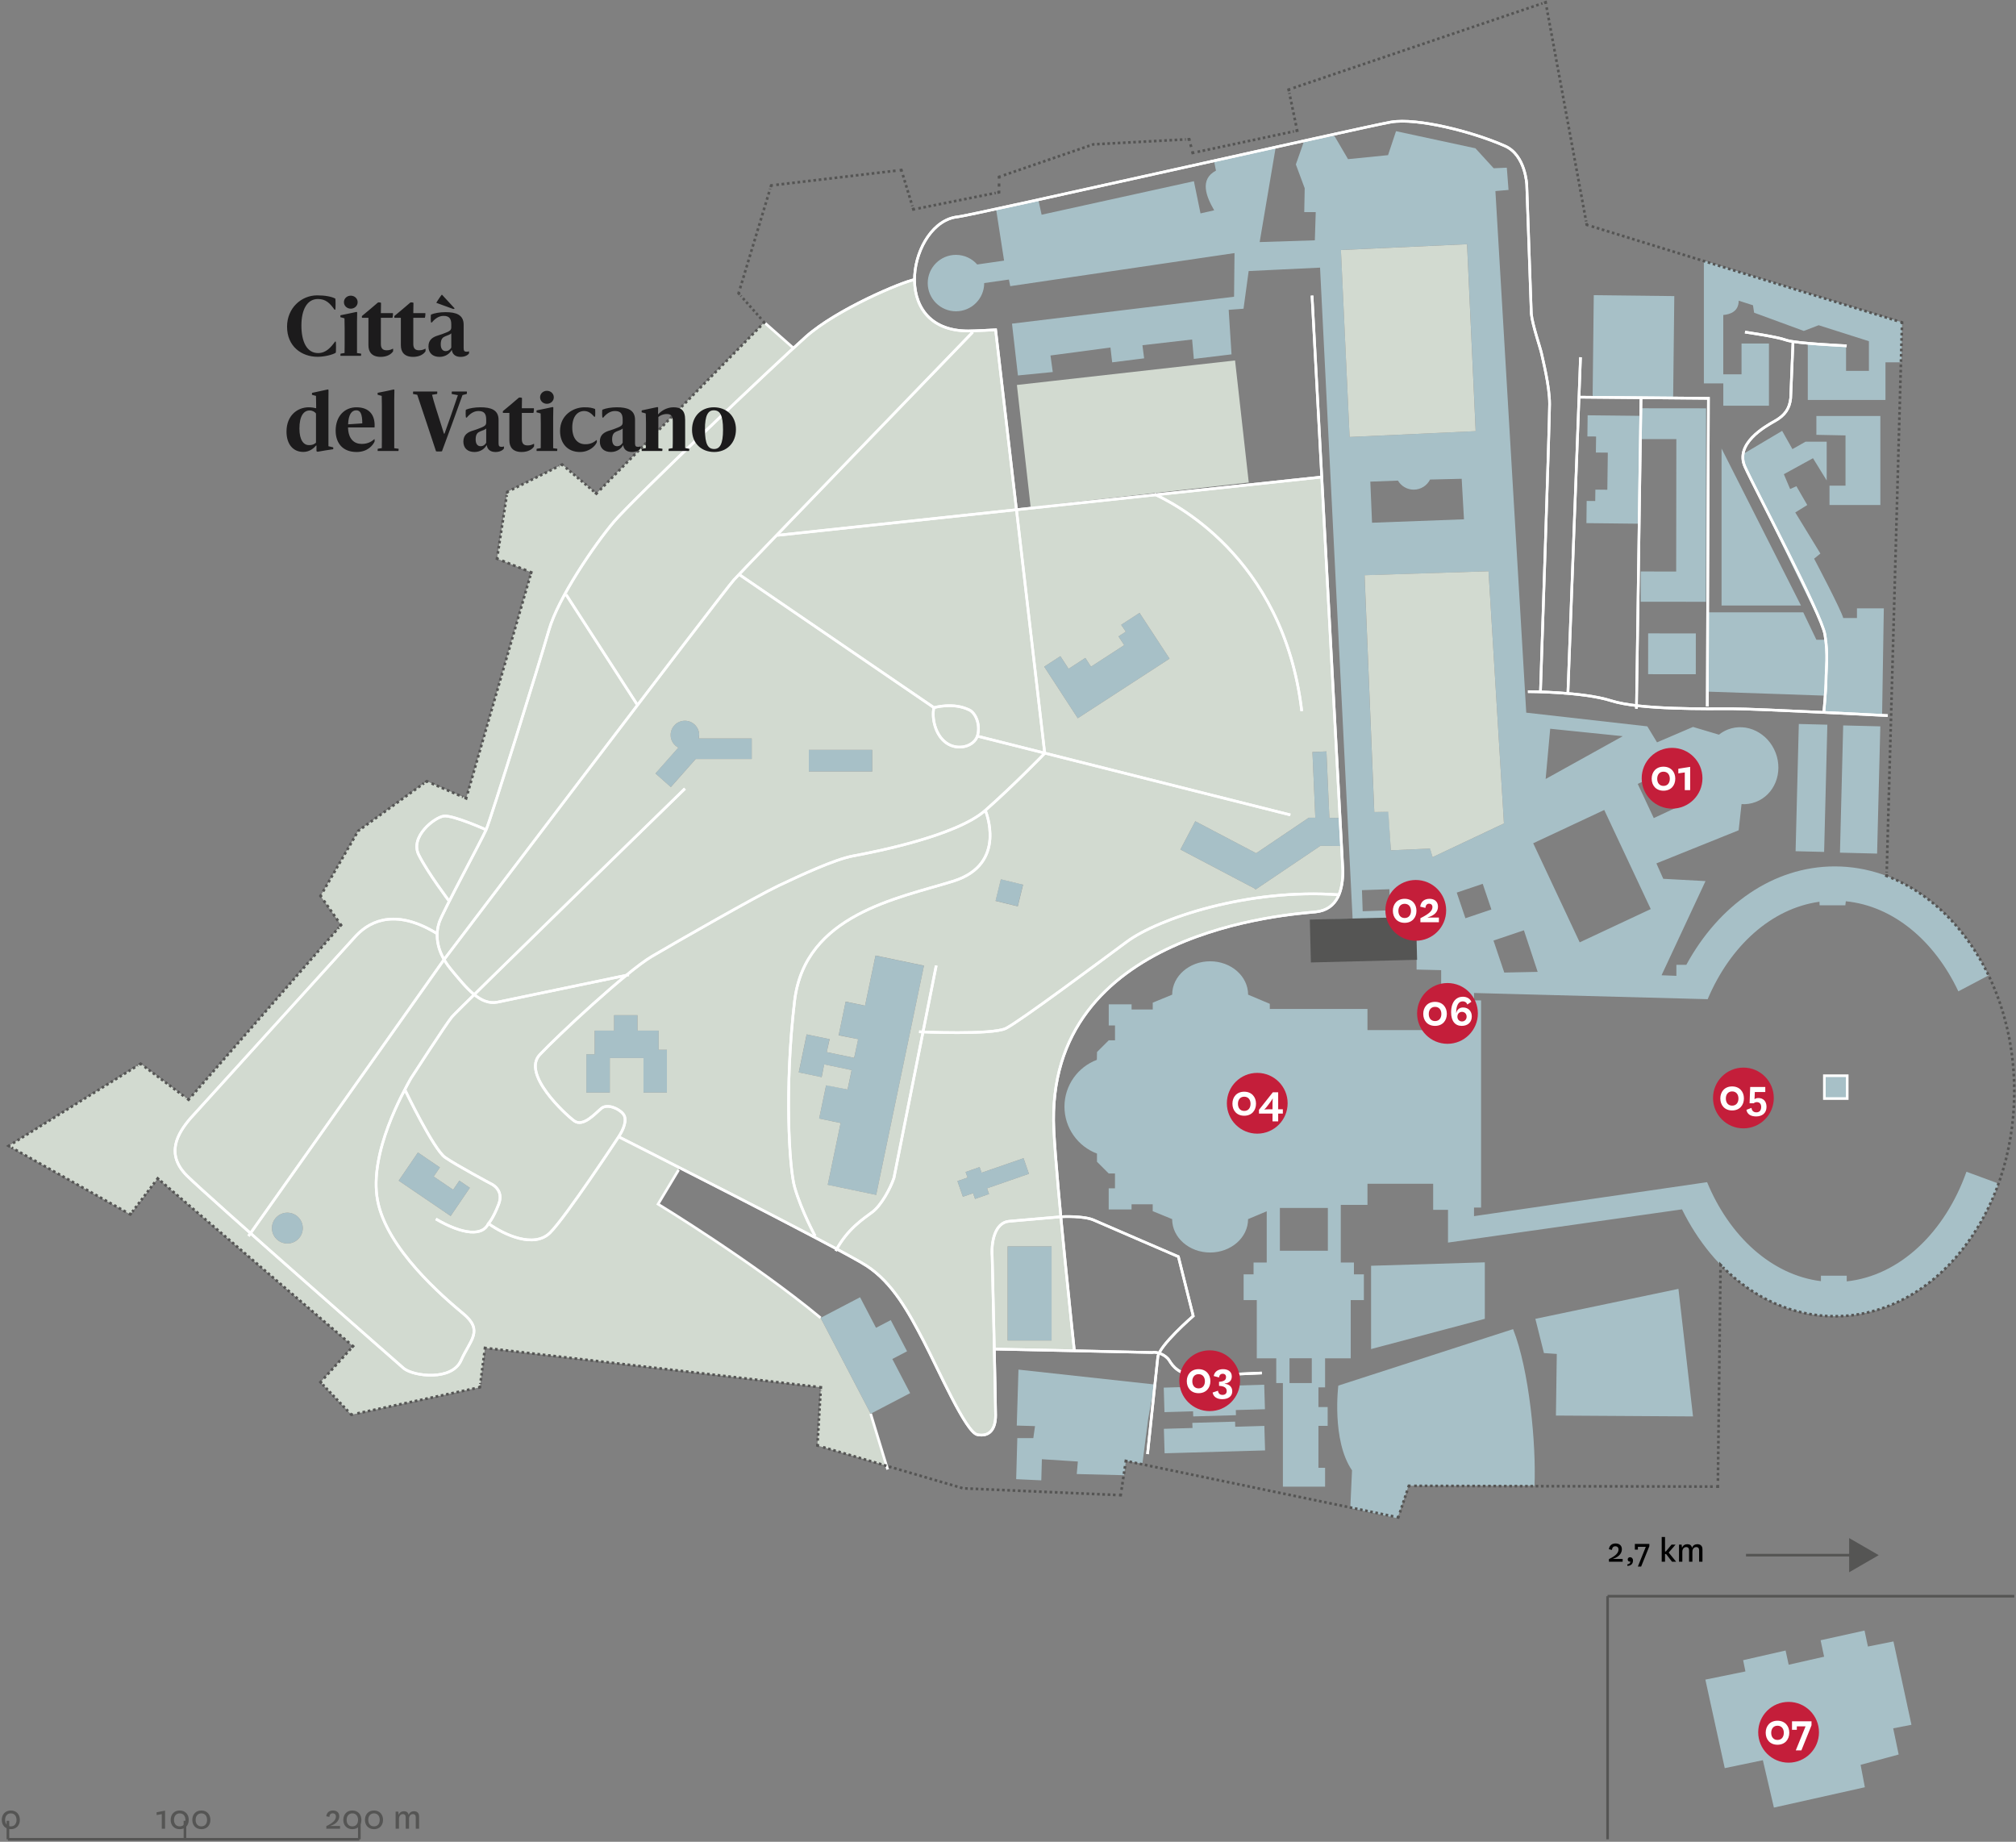 <?xml version="1.0" encoding="UTF-8"?> <svg xmlns="http://www.w3.org/2000/svg" width="763" height="697" viewBox="0 0 763 697" fill="none"><rect x="0" y="0" width="763" height="697" fill="#808080" stroke="none"/><g clip-path="url(#clip0_2_456)"><path d="M697.596 274.525L696.376 322.674L710.431 323.03L711.651 274.88L697.596 274.525Z" fill="#A7C0C7"></path><path d="M680.802 273.975L679.582 322.125L690.382 322.398L691.602 274.248L680.802 273.975Z" fill="#A7C0C7"></path><path d="M389.433 444.215L387.383 438.306L371.508 443.8L370.755 441.662L365.451 443.528L366.203 445.64L362.364 446.975L364.426 452.896L368.278 451.549L369.03 453.713L374.335 451.86L373.583 449.709L389.433 444.215Z" fill="#A7C0C7"></path><path d="M397.993 471.66H381.352V507.294H397.993V471.66Z" fill="#A7C0C7"></path><path d="M384.815 539.482L391.728 539.689L391.08 544.225H385.023L384.595 559.774L394.102 560.215L394.322 552.22L407.941 553.088L407.513 557.831L425.451 558.271L426.099 552.868L432.364 553.943L434.53 537.098L436.903 523.932L385.464 518.309L384.815 539.482Z" fill="#A7C0C7"></path><path d="M478.473 524.023L464.893 524.425L451.274 524.814L440.444 525.125L440.717 534.402L451.547 534.091L451.599 536.022L467.772 535.556L467.721 533.612L478.745 533.301L478.473 524.023Z" fill="#A7C0C7"></path><path d="M467.5 539.936L467.448 537.992L451.262 538.459L451.326 540.402L440.496 540.713L440.769 549.978L451.586 549.667L465.204 549.279L478.797 548.89L478.525 539.612L467.5 539.936Z" fill="#A7C0C7"></path><path d="M343.298 511.376L337.124 499.571L331.547 502.487L325.515 490.928L310.574 498.729L320.704 518.127L322.766 522.079L329.523 535.011L344.465 527.211L337.72 514.292L343.298 511.376Z" fill="#A7C0C7"></path><path d="M249.277 390.024H241.274V384.193H232.415V390.024H225.061V398.991H221.923V413.465H230.794V400.39H232.415H241.274H243.544V413.465H252.402V397.268H249.277V390.024Z" fill="#A7C0C7"></path><path d="M171.507 450.24L164.14 445.238L166.488 441.791L158.174 436.142L150.898 446.806L170.561 460.179L177.824 449.501L173.855 446.793L171.507 450.24Z" fill="#A7C0C7"></path><path d="M108.758 470.584C111.981 470.584 114.594 467.973 114.594 464.753C114.594 461.533 111.981 458.922 108.758 458.922C105.534 458.922 102.921 461.533 102.921 464.753C102.921 467.973 105.534 470.584 108.758 470.584Z" fill="#A7C0C7"></path><path d="M264.62 278.157C264.62 275.177 262.195 272.754 259.212 272.754C256.229 272.754 253.803 275.177 253.803 278.157C253.803 280.244 254.997 282.019 256.722 282.926L248.057 292.709L253.881 297.866L263.297 287.228H284.491V279.453H264.426C264.53 279.038 264.594 278.611 264.594 278.157H264.62Z" fill="#A7C0C7"></path><path d="M330.12 283.768H306.125V291.971H330.12V283.768Z" fill="#A7C0C7"></path><path d="M410.769 248.976L404.439 253.096L401.326 248.315L395.204 252.293L407.902 271.808L442.636 249.261L431.287 231.936L424.335 236.458L426.086 239.037L423.324 240.825L425.477 244.142L412.922 252.293L410.769 248.976Z" fill="#A7C0C7"></path><path d="M495.568 309.451H495.334L475.438 322.888L452.377 310.786L446.748 321.489L474.945 336.3L475.179 336.637L499.731 320.089L507.409 320.154L507.513 309.555L503.129 309.503L502.027 284.377L496.722 284.61L497.811 309.464L495.71 309.438L495.568 309.451Z" fill="#A7C0C7"></path><path d="M327.396 380.604L320.055 379.074L317.422 391.734L324.763 393.264L323.285 400.339L312.908 398.175L313.933 393.251L305.308 391.462L302.312 405.833L310.937 407.634L311.949 402.801L322.325 404.952L320.794 412.312L312.675 410.627L310.029 423.287L318.148 424.985L313.272 448.387L331.611 452.197L349.692 365.456L331.352 361.633L327.396 380.604Z" fill="#A7C0C7"></path><path d="M378.778 332.727L376.781 340.91L385.186 342.957L387.183 334.774L378.778 332.727Z" fill="#A7C0C7"></path><path d="M699.122 407.09H690.471V415.733H699.122V407.09Z" fill="#A7C0C7"></path><path d="M744.245 443.437C736.087 466.36 719.031 482.752 698.94 484.916V482.765H689.174V484.838C670.561 482.519 654.621 467.967 646.087 447.376L557.876 460.231V456.991H560.548V378.595H557.876V375.783L646.307 378.129C654.803 358.018 670.393 343.764 688.616 341.25L688.668 342.598H698.408L698.59 341.069C716.58 342.857 732.183 356.061 741.184 375.161L752.624 369.123C740.73 344.412 719.109 327.877 694.401 327.877C671.054 327.877 650.458 342.636 638.227 365.119H634.465V369.291L628.849 369.071L645.49 333.436L629.498 332.568L626.904 326.737L658.032 314.207L659.122 304.307C660.912 304.423 662.74 304.164 664.504 303.49C671.56 300.808 674.932 292.489 672.04 284.908C669.148 277.328 661.093 273.363 654.05 276.032C652.766 276.525 651.599 277.198 650.574 278.028L640.756 275.099L627.137 280.93L623.467 274.879L577.643 269.696L565.97 72.306L570.937 71.878L570.289 63.456L565.321 63.676L558.408 56.121L528.356 49.642L525.334 58.713L510.198 60.229L505.01 51.379L493.622 53.206L490.444 62.224L493.791 71.243L493.622 80.262H497.967L497.63 90.939L476.748 91.613L482.766 56.056L459.536 61.227L460.211 64.57C453.868 67.913 456.54 74.418 459.536 79.588L454.361 80.754L451.858 68.574L394.219 81.26L393.051 75.921L377.007 79.264L380.016 98.624L369.848 100.088C367.889 97.859 365.01 96.447 361.806 96.447C355.905 96.447 351.119 101.228 351.119 107.124C351.119 113.02 355.905 117.802 361.806 117.802C367.708 117.802 372.494 113.02 372.494 107.124L381.845 105.789L382.351 108.29L467.228 95.773L467.059 112.294L383.012 122.479L385.256 142.085L398.447 140.789L397.578 134.53L420.276 131.511L420.924 137.122L433.025 135.606L432.377 130.643L451.184 128.479L451.832 135.826L466.099 134.103L465.023 117.257L470.639 116.83L472.584 102.576L499.601 101.28L511.923 347.703L495.931 348.131L496.359 363.253L536.138 362.385V366.92L545.438 367.14V378.802H543.272V389.817H517.552V381.822H480.587V379.878L472.377 376.418C472.377 369.447 465.944 363.784 458.006 363.784C450.068 363.784 443.635 369.447 443.635 376.418L436.281 379.437V382.029H428.278V380.085H419.627V388.08H422.001V393.691H419.627L415.191 398.123L415.127 401.077C407.967 403.785 402.87 410.705 402.87 418.804C402.87 426.903 407.993 433.861 415.178 436.556V439.653L419.614 444.085H421.988V449.696H419.614V457.691H428.265V455.747H436.268V458.339L443.622 461.358C443.622 468.329 450.055 473.992 457.993 473.992C465.931 473.992 472.364 468.329 472.364 461.358L479.42 458.391V477.789H474.439V482.259H470.678V492.004H475.658V514.032H483.025V523.401H485.542V562.599H501.508V555.472H498.992V539.599H502.481V532.472H498.992V525.021H501.508V514.032H511.21V492.004H516.19V482.259H512.429V477.789H507.448V455.967H517.552V447.972H542.416V457.846H548.032V470.234L636.593 457.665C648.564 481.948 669.991 498.12 694.44 498.12C722.027 498.12 745.776 477.504 756.411 447.908L744.271 443.437H744.245ZM496.476 523.388H488.045V514.019H496.476V523.388ZM502.559 473.331H484.4V457.134H502.559V473.331ZM628.421 292.644L634.491 305.576L625.905 309.593L619.835 296.661L628.421 292.644ZM586.709 275.786L614.167 278.598L584.984 294.795L586.709 275.786ZM607.163 306.535L624.764 344.023L597.877 356.618L580.276 319.118L607.163 306.522V306.535ZM581.962 367.788L569.329 368.047L565.244 355.944L576.761 352.057L581.962 367.775V367.788ZM510.782 165.37L507.513 94.607L555.243 92.404L558.512 163.168L510.782 165.37ZM554.076 196.522L519.277 197.817L518.629 182.268L529.083 181.879C530.289 183.926 532.507 185.3 535.049 185.3C537.76 185.3 540.107 183.745 541.236 181.477L553.207 181.192L554.076 196.522ZM515.736 344.852L515.464 336.87L525.84 336.507L526.112 344.489L515.736 344.852ZM530.873 343.453L530.6 335.471L540.976 335.108L541.249 343.09L530.873 343.453ZM542.183 324.379L541.314 321.139L526.398 321.787L525.529 307.106L520.12 307.326L516.45 217.695L563.363 216.179L569.199 311.641L542.183 324.379ZM551.339 337.79L561.171 334.473L564.452 344.178L554.621 347.496L551.339 337.79Z" fill="#A7C0C7"></path><path d="M518.914 479.007V510.534L561.962 499.092V477.711L518.914 479.007Z" fill="#A7C0C7"></path><path d="M506.515 524.36C506.515 524.36 503.92 545.093 511.703 556.431L511.054 570.685L528.888 574.572L533.103 562.262H580.769C581.417 546.713 578.823 518.529 572.662 502.979L506.515 524.36Z" fill="#A7C0C7"></path><path d="M581.093 499.092L584.336 512.05L589.2 512.374L588.875 535.698L640.756 536.022L635.244 487.754L581.093 499.092Z" fill="#A7C0C7"></path><path d="M603.198 111.707L602.759 150.358L633.237 150.704L633.676 112.052L603.198 111.707Z" fill="#A7C0C7"></path><path d="M623.785 239.689L623.769 255.135L641.81 255.153L641.827 239.708L623.785 239.689Z" fill="#A7C0C7"></path><path d="M645.698 154.525L621.041 154.499L621.028 166.161L634.452 166.174L634.388 216.283L620.976 216.27L620.964 227.712L645.62 227.738L645.698 154.525Z" fill="#A7C0C7"></path><path d="M620.989 157.375L600.873 157.155L600.782 165.163L604.076 165.189L603.998 171.253L608.512 171.292L608.331 185.339L603.804 185.287L603.752 189.602L600.51 189.576L600.419 197.973L620.535 198.193L620.989 157.375Z" fill="#A7C0C7"></path><path d="M651.56 229.137H681.612L651.56 169.737V229.137Z" fill="#A7C0C7"></path><path d="M690.73 242.095H687.449L682.481 231.729H646.372V261.739L690.691 263.256L690.873 258.72L691.34 245.762L690.73 242.095Z" fill="#A7C0C7"></path><path d="M652.209 153.54H669.498V129.995H659.122V141.657H652.209V119.201C654.803 118.981 658.045 117.905 658.045 113.797L663.454 115.521L663.882 118.333L682.689 125.239L688.305 123.075L707.332 129.127V140.361H698.681V131.071L684.193 130.202V151.363H713.597V137.109H719.654L719.874 121.987L644.868 98.662V145.091H652.222V153.514L652.209 153.54Z" fill="#A7C0C7"></path><path d="M692.416 183.784V191.118H711.664V157.427H687.448V164.554L698.473 164.774V183.784H692.416Z" fill="#A7C0C7"></path><path d="M712.961 230.213H702.805V233.88H697.617C696.748 230.64 686.593 211.423 686.593 211.423L688.966 209.48L679.459 193.93L683.999 191.118L679.887 183.991L677.513 185.067L675.14 179.456L686.165 173.404L691.353 181.827V167.146H683.35L678.382 169.958L674.491 163.051L659.576 171.901L660.873 178.16L690.056 237.987L690.743 242.095H691.573L690.899 258.733L690.497 269.955L712.325 270.382L712.974 230.213H712.961Z" fill="#A7C0C7"></path><path d="M555.231 92.417L507.5 94.62L510.782 165.37L558.499 163.168L555.231 92.417Z" fill="#D2DAD0"></path><path d="M507.409 320.154L499.731 320.089L475.179 336.637L474.945 336.3L446.748 321.489L452.377 310.786L475.425 322.888L495.334 309.451H495.71H497.811L496.722 284.597L502.027 284.364L503.129 309.503L507.163 309.542L500.25 180.518H500.029L437.383 187.231L384.711 192.88L376.813 124.812C376.813 124.812 371.456 125.11 368.148 125.214C367.474 125.226 366.877 125.239 366.436 125.239C351.819 125.239 346.125 115.832 346.125 105.802C341.378 106.671 316.735 117.037 305.061 127.403C303.881 128.453 302.26 129.93 300.301 131.718L289.277 122L225.723 186.79L212.753 175.776L192 186.142L188.109 211.41L201.079 216.594L176.436 302.117L161.52 295.638L135.58 314.427L121.313 339.047L129.095 350.061L71.378 416.147L53.219 402.541L3.271 433.654L49.315 459.57L59.691 445.964L133.622 509.458L121.3 523.064L132.973 535.374L181.611 525.008L183.557 510.106L310.665 525.008L309.368 547.037L335.541 554.721L329.523 535.012L322.766 522.079L320.704 518.127L310.574 498.729C285.178 477.633 249.056 455.682 249.056 455.682L256.838 442.724L257.253 441.921C272.844 449.851 293.246 460.295 308.278 468.213C311.326 469.82 314.154 471.31 316.683 472.67C322.156 475.612 326.203 477.867 327.954 479.007C337.902 485.486 343.959 496.721 349.575 507.515C355.191 518.309 365.567 542.074 369.899 542.929C374.219 543.797 376.813 541.205 376.813 535.595C376.813 533.249 376.592 522.39 376.333 510.534H376.385L406.631 511.195C406.359 508.707 403.674 483.594 401.508 460.477C400.289 447.389 399.225 434.95 398.862 427.602C395.295 355.167 480.782 346.641 496.151 345.267C496.891 345.202 497.461 345.15 497.863 345.111C502.662 344.632 505.334 342.027 506.748 338.619C507.902 335.885 508.24 332.646 508.24 329.562L507.461 315.023L507.409 320.154ZM401.326 248.315L404.439 253.096L410.769 248.976L412.922 252.293L425.477 244.142L423.324 240.838L426.086 239.037L424.335 236.458L431.287 231.936L442.636 249.261L407.902 271.808L395.204 252.293L401.326 248.315ZM241.274 400.39H230.794V413.465H221.923V398.991H225.061V390.024H232.415V384.193H241.274V390.024H249.277V397.268H252.403V413.465H243.544V400.39H241.274ZM108.758 458.922C111.987 458.922 114.594 461.526 114.594 464.753C114.594 467.98 111.987 470.584 108.758 470.584C105.528 470.584 102.921 467.98 102.921 464.753C102.921 461.526 105.541 458.922 108.758 458.922ZM170.561 460.179L150.898 446.806L158.174 436.142L166.488 441.791L164.14 445.238L171.507 450.24L173.855 446.793L177.824 449.501L170.561 460.179ZM284.504 287.228H263.31L253.894 297.866L248.07 292.709L256.735 282.926C255.01 282.032 253.816 280.244 253.816 278.157C253.816 275.177 256.229 272.754 259.212 272.754C262.195 272.754 264.62 275.177 264.62 278.157C264.62 278.611 264.556 279.038 264.452 279.453H284.504V287.228ZM387.202 334.81L385.204 342.986L376.8 340.939L378.797 332.762L387.202 334.81ZM306.125 283.768H330.12V291.983H306.125V283.768ZM313.272 448.387L318.148 424.985L310.029 423.287L312.649 410.731L320.781 412.312L322.312 404.952L311.936 402.788L310.963 407.686L310.924 407.621L302.299 405.82L305.295 391.449L313.92 393.251L313.998 393.212L312.895 398.162L323.272 400.326L324.75 393.432V393.251L317.305 391.773L317.422 391.722L320.055 379.049L327.396 380.578L331.352 361.607L349.692 365.43L344.621 389.765L331.611 452.184L313.272 448.361V448.387ZM374.335 451.86L369.03 453.713L368.278 451.562L364.426 452.896L362.364 446.975L366.203 445.64L365.451 443.528L370.755 441.662L371.508 443.8L387.383 438.306L389.433 444.215L373.583 449.709L374.335 451.86ZM397.993 507.294H381.352V471.66H397.993V507.294Z" fill="#D2DAD0"></path><path d="M436.852 186.609L472.623 182.592L467.435 136.409L452.079 138.133L398.81 144.119L384.867 145.687L390.068 191.87L436.852 186.609Z" fill="#D2DAD0"></path><path d="M516.463 217.682L563.363 216.179L569.199 311.628L542.182 324.379L541.236 321.139L526.398 321.787L525.425 307.209L520.133 307.313L516.463 217.682Z" fill="#D2DAD0"></path><path d="M699.122 407.09H690.471V415.733H699.122V407.09Z" stroke="white" stroke-miterlimit="10"></path><path d="M256.838 442.724L249.056 455.682C249.056 455.682 285.178 477.633 310.574 498.729" stroke="white" stroke-miterlimit="10"></path><path d="M329.523 535.012L335.956 556.107" stroke="white" stroke-miterlimit="10"></path><path d="M289.264 122.013L300.288 131.731" stroke="white" stroke-miterlimit="10"></path><path d="M395.399 285.064L376.813 124.812C376.813 124.812 369.03 125.239 366.436 125.239C335.736 125.239 344.387 83.774 362.545 82.05C367.448 81.584 516.463 47.932 526.398 46.195C536.346 44.472 557.617 49.927 569.627 55.266C577.41 58.726 577.838 69.948 577.838 69.948L579.563 118.76C579.991 123.075 583.026 131.718 583.454 133.882C583.882 136.046 586.476 145.972 586.476 152.892C586.476 159.811 583.013 262.167 583.013 262.167" stroke="white" stroke-miterlimit="10"></path><path d="M368.161 125.68C368.161 125.68 282.13 214.663 277.798 219.406C273.479 224.161 167.98 363.24 167.98 363.24L94.049 467.772" stroke="white" stroke-miterlimit="10"></path><path d="M346.112 105.815C341.352 106.684 316.709 117.05 305.036 127.416C293.362 137.783 239.757 188.747 232.402 197.39C225.048 206.033 211.222 226.325 207.759 238.428C204.296 250.518 185.71 310.125 183.985 314.012C182.26 317.9 167.552 345.111 166.255 348.999C164.957 352.886 164.529 359.365 170.574 366.712C176.631 374.06 181.819 380.539 188.304 379.243L238.019 368.876" stroke="white" stroke-miterlimit="10"></path><path d="M183.985 314.012C183.985 314.012 171.443 308.401 167.993 308.829C164.529 309.257 155.022 316.604 158.485 323.51C161.948 330.417 170.159 341.224 170.159 341.224" stroke="white" stroke-miterlimit="10"></path><path d="M214.257 225.029L241.054 266.495" stroke="white" stroke-miterlimit="10"></path><path d="M366.864 268.659C369.458 269.955 371.184 274.71 369.887 278.598C368.59 282.485 362.532 284.209 358.213 281.189C353.894 278.17 352.597 271.691 353.453 267.804C353.453 267.804 360.807 265.64 366.851 268.672L366.864 268.659Z" stroke="white" stroke-miterlimit="10"></path><path d="M279.536 217.254L353.466 267.791" stroke="white" stroke-miterlimit="10"></path><path d="M496.566 111.867L508.24 329.562C508.24 336.468 506.514 344.243 497.863 345.111C489.212 345.98 395.127 351.681 398.862 427.615C399.9 448.633 406.644 511.415 406.644 511.415" stroke="white" stroke-miterlimit="10"></path><path d="M369.899 278.585L488.356 308.388" stroke="white" stroke-miterlimit="10"></path><path d="M500.029 180.544L294.231 202.573" stroke="white" stroke-miterlimit="10"></path><path d="M436.904 187.023C442.52 189.615 485.762 209.92 492.675 269.087" stroke="white" stroke-miterlimit="10"></path><path d="M165.398 353.314C150.703 344.243 140.755 347.703 134.698 354.182L72.013 423.287C67.253 428.898 62.506 436.673 70.716 444.888C78.926 453.091 152.856 517.881 152.856 517.881C156.747 520.9 171.015 522.637 174.478 514.862C177.941 507.087 183.129 503.627 175.347 497.148C167.564 490.669 146.384 472.528 142.921 454.387C139.458 436.245 152.869 412.921 155.463 408.165C155.463 408.165 168.862 387.432 171.028 384.841C173.194 382.249 259.225 298.45 259.225 298.45" stroke="white" stroke-miterlimit="10"></path><path d="M153.297 412.493C153.297 412.493 164.101 434.95 168.433 437.982C172.753 441.001 185.723 447.921 185.723 447.921C185.723 447.921 190.911 450.085 188.745 455.695C186.579 461.306 184.854 463.043 184.854 463.043C182.688 467.798 175.347 467.358 164.97 461.319" stroke="white" stroke-miterlimit="10"></path><path d="M184.854 463.03C190.911 467.345 202.143 472.528 208.2 466.489C214.257 460.438 234.14 430.207 234.14 430.207C235.866 427.615 237.604 423.728 235.866 421.564C234.14 419.4 229.808 417.676 227.655 419.4C225.489 421.123 220.742 426.747 217.279 424.155C213.816 421.564 197.396 406.442 204.309 399.108C211.222 391.76 237.163 367.581 246.683 361.957C256.19 356.346 286.462 339.06 294.672 335.173C302.882 331.285 315.853 325.234 322.779 323.938C329.692 322.642 361.689 316.591 372.934 306.665C384.18 296.726 395.412 285.064 395.412 285.064" stroke="white" stroke-miterlimit="10"></path><path d="M234.14 430.194C234.14 430.194 318.019 472.528 327.954 479.007C337.902 485.486 343.946 496.72 349.575 507.515C355.191 518.309 365.567 542.074 369.899 542.929C374.219 543.797 376.813 541.205 376.813 535.582C376.813 529.958 375.516 475.547 375.516 475.547C375.088 470.364 376.385 462.589 382.001 462.161L401.884 460.438C401.884 460.438 410.094 460.01 413.985 461.734C417.876 463.457 445.983 475.56 445.983 475.56L451.599 498.016C451.599 498.016 438.629 509.251 438.2 513.566C437.772 517.881 434.309 550.276 434.309 550.276" stroke="white" stroke-miterlimit="10"></path><path d="M372.922 306.665C372.922 306.665 381.573 326.97 360.82 333.449C340.068 339.928 304.621 345.98 300.729 378.802C296.838 411.625 298.706 442.115 300.729 449.203C303.323 458.274 308.512 467.772 308.512 467.772" stroke="white" stroke-miterlimit="10"></path><path d="M347.85 390.465C347.85 390.465 375.516 391.76 380.704 389.169C385.892 386.577 415.931 364.186 426.527 356.346C438.201 347.703 472.351 336.041 506.943 338.632" stroke="white" stroke-miterlimit="10"></path><path d="M376.385 510.534L436.047 511.83C437.772 511.402 441.236 512.698 442.533 514.849C443.83 517.013 446.424 520.46 452.909 520.46C459.394 520.46 477.552 519.591 477.552 519.591" stroke="white" stroke-miterlimit="10"></path><path d="M354.335 365.404L338.343 445.744C337.046 449.631 333.583 456.11 330.133 458.702C326.67 461.293 320.626 465.181 316.294 473.383" stroke="white" stroke-miterlimit="10"></path><path d="M578.279 261.739C578.279 261.739 599.031 261.739 609.835 265.199C620.639 268.659 646.58 268.218 655.659 268.218C664.738 268.218 714.453 270.81 714.453 270.81" stroke="white" stroke-miterlimit="10"></path><path d="M598.175 135.191L593.415 262.18" stroke="white" stroke-miterlimit="10"></path><path d="M597.734 150.3L646.593 150.741L646.165 267.363" stroke="white" stroke-miterlimit="10"></path><path d="M621.08 150.3L619.355 268.218" stroke="white" stroke-miterlimit="10"></path><path d="M660.432 125.68C660.432 125.68 672.533 127.403 675.996 128.699C679.459 129.995 698.914 130.863 698.914 130.863" stroke="white" stroke-miterlimit="10"></path><path d="M678.59 129.567L677.721 150.728C677.293 154.615 675.555 157.207 671.664 159.371C667.773 161.535 656.528 168.014 660.419 176.644C664.31 185.287 689.381 232.364 690.678 240.138C691.975 247.913 691.106 253.096 691.106 256.984C691.106 260.871 690.237 269.942 690.237 269.942" stroke="white" stroke-miterlimit="10"></path><path d="M395.399 285.064L376.813 124.812C376.813 124.812 369.03 125.239 366.436 125.239C335.736 125.239 344.387 83.774 362.545 82.05C367.448 81.584 516.463 47.932 526.398 46.195C536.346 44.472 557.617 49.927 569.627 55.266C577.41 58.726 577.838 69.948 577.838 69.948L579.563 118.76C579.991 123.075 583.026 131.718 583.454 133.882C583.882 136.046 586.476 145.972 586.476 152.892C586.476 159.811 583.013 262.167 583.013 262.167" stroke="white" stroke-miterlimit="10"></path><path d="M368.161 125.68C368.161 125.68 282.13 214.663 277.798 219.406C273.479 224.161 167.98 363.24 167.98 363.24L94.049 467.772" stroke="white" stroke-miterlimit="10"></path><path d="M346.112 105.815C341.352 106.684 316.709 117.05 305.036 127.416C293.362 137.783 239.757 188.747 232.402 197.39C225.048 206.033 211.222 226.325 207.759 238.428C204.296 250.518 185.71 310.125 183.985 314.012C182.26 317.9 167.552 345.111 166.255 348.999C164.957 352.886 164.529 359.365 170.574 366.712C176.631 374.06 181.819 380.539 188.304 379.243L238.019 368.876" stroke="white" stroke-miterlimit="10"></path><path d="M183.985 314.012C183.985 314.012 171.443 308.401 167.993 308.829C164.529 309.257 155.022 316.604 158.485 323.51C161.948 330.417 170.159 341.224 170.159 341.224" stroke="white" stroke-miterlimit="10"></path><path d="M214.257 225.029L241.054 266.495" stroke="white" stroke-miterlimit="10"></path><path d="M366.864 268.659C369.458 269.955 371.184 274.71 369.887 278.598C368.59 282.485 362.532 284.209 358.213 281.189C353.894 278.17 352.597 271.691 353.453 267.804C353.453 267.804 360.807 265.64 366.851 268.672L366.864 268.659Z" stroke="white" stroke-miterlimit="10"></path><path d="M279.536 217.254L353.466 267.791" stroke="white" stroke-miterlimit="10"></path><path d="M496.566 111.867L508.24 329.562C508.24 336.468 506.514 344.243 497.863 345.111C489.212 345.98 395.127 351.681 398.862 427.615C399.9 448.633 406.644 511.415 406.644 511.415" stroke="white" stroke-miterlimit="10"></path><path d="M369.899 278.585L488.356 308.388" stroke="white" stroke-miterlimit="10"></path><path d="M500.029 180.544L294.231 202.573" stroke="white" stroke-miterlimit="10"></path><path d="M436.904 187.023C442.52 189.615 485.762 209.92 492.675 269.087" stroke="white" stroke-miterlimit="10"></path><path d="M165.398 353.314C150.703 344.243 140.755 347.703 134.698 354.182L72.013 423.287C67.253 428.898 62.506 436.673 70.716 444.888C78.926 453.091 152.856 517.881 152.856 517.881C156.747 520.9 171.015 522.637 174.478 514.862C177.941 507.087 183.129 503.627 175.347 497.148C167.564 490.669 146.384 472.528 142.921 454.387C139.458 436.245 152.869 412.921 155.463 408.165C155.463 408.165 168.862 387.432 171.028 384.841C173.194 382.249 259.225 298.45 259.225 298.45" stroke="white" stroke-miterlimit="10"></path><path d="M153.297 412.493C153.297 412.493 164.101 434.95 168.433 437.982C172.753 441.001 185.723 447.921 185.723 447.921C185.723 447.921 190.911 450.085 188.745 455.695C186.579 461.306 184.854 463.043 184.854 463.043C182.688 467.798 175.347 467.358 164.97 461.319" stroke="white" stroke-miterlimit="10"></path><path d="M184.854 463.03C190.911 467.345 202.143 472.528 208.2 466.489C214.257 460.438 234.14 430.207 234.14 430.207C235.866 427.615 237.604 423.728 235.866 421.564C234.14 419.4 229.808 417.676 227.655 419.4C225.489 421.123 220.742 426.747 217.279 424.155C213.816 421.564 197.396 406.442 204.309 399.108C211.222 391.76 237.163 367.581 246.683 361.957C256.19 356.346 286.462 339.06 294.672 335.173C302.882 331.285 315.853 325.234 322.779 323.938C329.692 322.642 361.689 316.591 372.934 306.665C384.18 296.726 395.412 285.064 395.412 285.064" stroke="white" stroke-miterlimit="10"></path><path d="M234.14 430.194C234.14 430.194 318.019 472.528 327.954 479.007C337.902 485.486 343.946 496.72 349.575 507.515C355.191 518.309 365.567 542.074 369.899 542.929C374.219 543.797 376.813 541.205 376.813 535.582C376.813 529.958 375.516 475.547 375.516 475.547C375.088 470.364 376.385 462.589 382.001 462.161L401.884 460.438C401.884 460.438 410.094 460.01 413.985 461.734C417.876 463.457 445.983 475.56 445.983 475.56L451.599 498.016C451.599 498.016 438.629 509.251 438.2 513.566C437.772 517.881 434.309 550.276 434.309 550.276" stroke="white" stroke-miterlimit="10"></path><path d="M372.922 306.665C372.922 306.665 381.573 326.97 360.82 333.449C340.068 339.928 304.621 345.98 300.729 378.802C296.838 411.625 298.706 442.115 300.729 449.203C303.323 458.274 308.512 467.772 308.512 467.772" stroke="white" stroke-miterlimit="10"></path><path d="M347.85 390.465C347.85 390.465 375.516 391.76 380.704 389.169C385.892 386.577 415.931 364.186 426.527 356.346C438.201 347.703 472.351 336.041 506.943 338.632" stroke="white" stroke-miterlimit="10"></path><path d="M376.385 510.534L436.047 511.83C437.772 511.402 441.236 512.698 442.533 514.849C443.83 517.013 446.424 520.46 452.909 520.46C459.394 520.46 477.552 519.591 477.552 519.591" stroke="white" stroke-miterlimit="10"></path><path d="M354.335 365.404L338.343 445.744C337.046 449.631 333.583 456.11 330.133 458.702C326.67 461.293 320.626 465.181 316.294 473.383" stroke="white" stroke-miterlimit="10"></path><path d="M578.279 261.739C578.279 261.739 599.031 261.739 609.835 265.199C620.639 268.659 646.58 268.218 655.659 268.218C664.738 268.218 714.453 270.81 714.453 270.81" stroke="white" stroke-miterlimit="10"></path><path d="M598.175 135.191L593.415 262.18" stroke="white" stroke-miterlimit="10"></path><path d="M597.734 150.3L646.593 150.741L646.165 267.363" stroke="white" stroke-miterlimit="10"></path><path d="M621.08 150.3L619.355 268.218" stroke="white" stroke-miterlimit="10"></path><path d="M660.432 125.68C660.432 125.68 672.533 127.403 675.996 128.699C679.459 129.995 698.914 130.863 698.914 130.863" stroke="white" stroke-miterlimit="10"></path><path d="M678.59 129.567L677.721 150.728C677.293 154.615 675.555 157.207 671.664 159.371C667.773 161.535 656.528 168.014 660.419 176.644C664.31 185.287 689.381 232.364 690.678 240.138C691.975 247.913 691.106 253.096 691.106 256.984C691.106 260.871 690.237 269.942 690.237 269.942" stroke="white" stroke-miterlimit="10"></path><path d="M533.856 562.301L533.207 562.288L533 562.91" stroke="#555554" stroke-miterlimit="10"></path><path d="M532.597 564.103L529.614 573.044" stroke="#555554" stroke-miterlimit="10" stroke-dasharray="0.97 0.97"></path><path d="M529.42 573.64L529.212 574.249L528.577 574.119" stroke="#555554" stroke-miterlimit="10"></path><path d="M527.319 573.86L427.357 553.127" stroke="#555554" stroke-miterlimit="10" stroke-dasharray="0.99 0.99"></path><path d="M426.735 552.997L426.099 552.868L426.009 553.503" stroke="#555554" stroke-miterlimit="10"></path><path d="M425.814 554.811L424.348 564.53" stroke="#555554" stroke-miterlimit="10" stroke-dasharray="1.01 1.01"></path><path d="M424.245 565.191L424.154 565.826L423.505 565.8" stroke="#555554" stroke-miterlimit="10"></path><path d="M422.208 565.735L364.491 563.234L310.613 547.399" stroke="#555554" stroke-miterlimit="10" stroke-dasharray="1 1"></path><path d="M309.99 547.218L309.368 547.037L309.406 546.389" stroke="#555554" stroke-miterlimit="10"></path><path d="M309.471 545.171L310.587 526.265" stroke="#555554" stroke-miterlimit="10" stroke-dasharray="0.94 0.94"></path><path d="M310.626 525.656L310.665 525.008L310.016 524.93" stroke="#555554" stroke-miterlimit="10"></path><path d="M308.719 524.775L184.854 510.262" stroke="#555554" stroke-miterlimit="10" stroke-dasharray="1.01 1.01"></path><path d="M184.205 510.184L183.557 510.106L183.479 510.754" stroke="#555554" stroke-miterlimit="10"></path><path d="M183.31 511.985L181.78 523.751" stroke="#555554" stroke-miterlimit="10" stroke-dasharray="0.96 0.96"></path><path d="M181.689 524.36L181.611 525.008L180.976 525.137" stroke="#555554" stroke-miterlimit="10"></path><path d="M179.692 525.41L134.244 535.102" stroke="#555554" stroke-miterlimit="10" stroke-dasharray="1.01 1.01"></path><path d="M133.609 535.245L132.973 535.374L132.532 534.908" stroke="#555554" stroke-miterlimit="10"></path><path d="M131.702 534.027L122.156 523.971" stroke="#555554" stroke-miterlimit="10" stroke-dasharray="0.93 0.93"></path><path d="M121.741 523.531L121.3 523.064L121.741 522.585" stroke="#555554" stroke-miterlimit="10"></path><path d="M122.61 521.613L132.752 510.43" stroke="#555554" stroke-miterlimit="10" stroke-dasharray="1.01 1.01"></path><path d="M133.18 509.938L133.621 509.458L133.129 509.031" stroke="#555554" stroke-miterlimit="10"></path><path d="M132.156 508.201L60.664 446.806" stroke="#555554" stroke-miterlimit="10" stroke-dasharray="0.99 0.99"></path><path d="M60.184 446.391L59.691 445.964L59.302 446.482" stroke="#555554" stroke-miterlimit="10"></path><path d="M58.563 447.441L50.081 458.572" stroke="#555554" stroke-miterlimit="10" stroke-dasharray="0.94 0.94"></path><path d="M49.704 459.051L49.315 459.57L48.745 459.246" stroke="#555554" stroke-miterlimit="10"></path><path d="M47.603 458.598L4.412 434.302" stroke="#555554" stroke-miterlimit="10" stroke-dasharray="1.02 1.02"></path><path d="M3.842 433.978L3.271 433.654L3.816 433.317" stroke="#555554" stroke-miterlimit="10"></path><path d="M4.905 432.63L52.117 403.228" stroke="#555554" stroke-miterlimit="10" stroke-dasharray="0.99 0.99"></path><path d="M52.662 402.891L53.206 402.554L53.725 402.943" stroke="#555554" stroke-miterlimit="10"></path><path d="M54.737 403.695L70.34 415.396" stroke="#555554" stroke-miterlimit="10" stroke-dasharray="0.97 0.97"></path><path d="M70.846 415.772L71.365 416.16L71.793 415.668" stroke="#555554" stroke-miterlimit="10"></path><path d="M72.636 414.696L128.226 351.046" stroke="#555554" stroke-miterlimit="10" stroke-dasharray="1 1"></path><path d="M128.654 350.567L129.082 350.074L128.706 349.543" stroke="#555554" stroke-miterlimit="10"></path><path d="M127.928 348.442L122.065 340.136" stroke="#555554" stroke-miterlimit="10" stroke-dasharray="1.04 1.04"></path><path d="M121.676 339.591L121.3 339.06L121.624 338.503" stroke="#555554" stroke-miterlimit="10"></path><path d="M122.286 337.363L135.567 314.44L160.444 296.415" stroke="#555554" stroke-miterlimit="10" stroke-dasharray="1.01 1.01"></path><path d="M160.988 296.026L161.507 295.65L162.104 295.91" stroke="#555554" stroke-miterlimit="10"></path><path d="M163.349 296.454L175.204 301.598" stroke="#555554" stroke-miterlimit="10" stroke-dasharray="1.05 1.05"></path><path d="M175.827 301.87L176.423 302.13L176.605 301.508" stroke="#555554" stroke-miterlimit="10"></path><path d="M176.968 300.251L200.703 217.863" stroke="#555554" stroke-miterlimit="10" stroke-dasharray="1.01 1.01"></path><path d="M200.885 217.229L201.066 216.607L200.47 216.36" stroke="#555554" stroke-miterlimit="10"></path><path d="M199.16 215.842L189.354 211.929" stroke="#555554" stroke-miterlimit="10" stroke-dasharray="1.09 1.09"></path><path d="M188.693 211.67L188.096 211.423L188.2 210.788" stroke="#555554" stroke-miterlimit="10"></path><path d="M188.395 209.519L191.793 187.425" stroke="#555554" stroke-miterlimit="10" stroke-dasharray="0.99 0.99"></path><path d="M191.884 186.79L191.987 186.155L192.571 185.87" stroke="#555554" stroke-miterlimit="10"></path><path d="M193.725 185.287L211.585 176.372" stroke="#555554" stroke-miterlimit="10" stroke-dasharray="0.99 0.99"></path><path d="M212.156 176.074L212.74 175.789L213.233 176.203" stroke="#555554" stroke-miterlimit="10"></path><path d="M214.153 176.994L224.75 185.987" stroke="#555554" stroke-miterlimit="10" stroke-dasharray="0.93 0.93"></path><path d="M225.217 186.388L225.71 186.803L226.164 186.337" stroke="#555554" stroke-miterlimit="10"></path><path d="M227.072 185.417L288.356 122.933" stroke="#555554" stroke-miterlimit="10" stroke-dasharray="1 1"></path><path d="M288.81 122.479L289.264 122.013L288.836 121.52" stroke="#555554" stroke-miterlimit="10"></path><path d="M288.032 120.613L280.366 111.944" stroke="#555554" stroke-miterlimit="10" stroke-dasharray="0.94 0.94"></path><path d="M279.964 111.478L279.536 110.999L279.718 110.377" stroke="#555554" stroke-miterlimit="10"></path><path d="M280.107 109.107L291.482 71.438" stroke="#555554" stroke-miterlimit="10" stroke-dasharray="1.03 1.03"></path><path d="M291.676 70.803L291.858 70.181L292.506 70.103" stroke="#555554" stroke-miterlimit="10"></path><path d="M293.803 69.948L339.848 64.505" stroke="#555554" stroke-miterlimit="10" stroke-dasharray="1.01 1.01"></path><path d="M340.496 64.427L341.145 64.35L341.339 64.972" stroke="#555554" stroke-miterlimit="10"></path><path d="M341.715 66.216L345.308 78.007" stroke="#555554" stroke-miterlimit="10" stroke-dasharray="1 1"></path><path d="M345.49 78.629L345.684 79.251L346.32 79.122" stroke="#555554" stroke-miterlimit="10"></path><path d="M347.565 78.876L376.851 73.019" stroke="#555554" stroke-miterlimit="10" stroke-dasharray="0.98 0.98"></path><path d="M377.474 72.902L378.11 72.772V72.124" stroke="#555554" stroke-miterlimit="10"></path><path d="M378.11 70.608V68.341" stroke="#555554" stroke-miterlimit="10" stroke-dasharray="1.17 1.17"></path><path d="M378.11 67.589V66.941L378.719 66.734" stroke="#555554" stroke-miterlimit="10"></path><path d="M379.925 66.306L413.778 54.631L448.81 52.752" stroke="#555554" stroke-miterlimit="10" stroke-dasharray="0.98 0.98"></path><path d="M449.445 52.726L450.094 52.688L450.25 53.309" stroke="#555554" stroke-miterlimit="10"></path><path d="M450.574 54.618L451.067 56.588" stroke="#555554" stroke-miterlimit="10" stroke-dasharray="1.04 1.04"></path><path d="M451.236 57.236L451.391 57.871L452.027 57.741" stroke="#555554" stroke-miterlimit="10"></path><path d="M453.259 57.469L489.692 49.72" stroke="#555554" stroke-miterlimit="10" stroke-dasharray="0.97 0.97"></path><path d="M490.315 49.578L490.95 49.448L490.821 48.813" stroke="#555554" stroke-miterlimit="10"></path><path d="M490.548 47.517L487.98 35.181" stroke="#555554" stroke-miterlimit="10" stroke-dasharray="1.02 1.02"></path><path d="M487.837 34.533L487.708 33.898L488.317 33.691" stroke="#555554" stroke-miterlimit="10"></path><path d="M489.537 33.276L583.765 1.27" stroke="#555554" stroke-miterlimit="10" stroke-dasharray="0.99 0.99"></path><path d="M584.375 1.063L584.984 0.855L585.101 1.49" stroke="#555554" stroke-miterlimit="10"></path><path d="M585.334 2.773L600.315 83.812" stroke="#555554" stroke-miterlimit="10" stroke-dasharray="1 1"></path><path d="M600.432 84.448L600.548 85.082L601.171 85.277" stroke="#555554" stroke-miterlimit="10"></path><path d="M602.416 85.653L718.629 121.624" stroke="#555554" stroke-miterlimit="10" stroke-dasharray="1 1"></path><path d="M719.252 121.819L719.874 122.013L719.861 122.661" stroke="#555554" stroke-miterlimit="10"></path><path d="M719.822 123.957L714.063 330.184" stroke="#555554" stroke-miterlimit="10" stroke-dasharray="1 1"></path><path d="M714.051 330.832V331.285L713.973 331.467C714.18 331.544 714.375 331.622 714.582 331.7" stroke="#555554" stroke-miterlimit="10"></path><path d="M715.776 332.179C742.831 343.401 762.351 375.343 762.351 412.999C762.351 460.01 731.936 498.12 694.414 498.12C678.408 498.12 663.7 491.187 652.092 479.59" stroke="#555554" stroke-miterlimit="10" stroke-dasharray="1 1"></path><path d="M651.638 479.123C651.482 478.968 651.34 478.813 651.184 478.657V479.305" stroke="#555554" stroke-miterlimit="10"></path><path d="M651.158 480.614L650.172 561.277" stroke="#555554" stroke-miterlimit="10" stroke-dasharray="1.01 1.01"></path><path d="M650.172 561.938L650.159 562.586H649.511" stroke="#555554" stroke-miterlimit="10"></path><path d="M648.214 562.586L534.504 562.301" stroke="#555554" stroke-miterlimit="10" stroke-dasharray="1 1"></path><path d="M535.924 346.99L495.728 347.992L496.134 364.224L536.329 363.221L535.924 346.99Z" fill="#555554"></path><circle cx="535.833" cy="344.515" r="11.5" fill="#C41E3A"></circle><path d="M531.624 349.231C528.78 349.231 527.16 347.233 527.16 344.677C527.16 342.157 528.78 340.141 531.624 340.141C534.468 340.141 536.088 342.157 536.088 344.677C536.088 347.233 534.468 349.231 531.624 349.231ZM531.624 342.031C530.094 342.031 529.248 343.183 529.248 344.713C529.248 346.279 530.094 347.413 531.624 347.413C533.172 347.413 534.018 346.279 534.018 344.713C534.018 343.183 533.172 342.031 531.624 342.031ZM544.583 347.233V349.015H537.581V347.485C541.019 345.757 542.135 344.623 542.135 343.273C542.135 342.445 541.631 341.995 540.857 341.995C540.119 341.995 539.579 342.481 539.489 343.579L537.509 343.111C537.779 341.041 539.255 340.141 541.073 340.141C542.819 340.141 544.241 341.131 544.241 343.111C544.241 345.253 542.603 346.549 540.353 347.161V347.233H544.583Z" fill="white"></path><circle cx="632.833" cy="294.515" r="11.5" fill="#C41E3A"></circle><path d="M629.582 299.231C626.738 299.231 625.118 297.233 625.118 294.677C625.118 292.157 626.738 290.141 629.582 290.141C632.426 290.141 634.046 292.157 634.046 294.677C634.046 297.233 632.426 299.231 629.582 299.231ZM629.582 292.031C628.052 292.031 627.206 293.183 627.206 294.713C627.206 296.279 628.052 297.413 629.582 297.413C631.13 297.413 631.976 296.279 631.976 294.713C631.976 293.183 631.13 292.031 629.582 292.031ZM639.679 299.015H637.645V292.319L635.197 292.661V290.915L639.679 290.213V299.015Z" fill="white"></path><circle cx="659.833" cy="415.515" r="11.5" fill="#C41E3A"></circle><path d="M655.562 420.231C652.718 420.231 651.098 418.233 651.098 415.677C651.098 413.157 652.718 411.141 655.562 411.141C658.406 411.141 660.026 413.157 660.026 415.677C660.026 418.233 658.406 420.231 655.562 420.231ZM655.562 413.031C654.032 413.031 653.186 414.183 653.186 415.713C653.186 417.279 654.032 418.413 655.562 418.413C657.11 418.413 657.956 417.279 657.956 415.713C657.956 414.183 657.11 413.031 655.562 413.031ZM662.168 417.513L662.402 411.357H668.108V413.265H664.148L664.04 415.983C664.4 415.695 664.886 415.533 665.516 415.533C667.334 415.533 668.576 416.757 668.576 418.863C668.576 421.329 666.812 422.499 664.652 422.499C662.546 422.499 661.232 421.599 660.98 419.997L662.888 419.259C663.014 420.375 663.716 420.951 664.742 420.951C665.786 420.951 666.56 420.339 666.56 418.899C666.56 417.639 665.84 417.081 664.886 417.081C664.382 417.081 664.004 417.279 663.752 417.513H662.168Z" fill="white"></path><circle cx="547.833" cy="383.515" r="11.5" fill="#C41E3A"></circle><path d="M543.123 388.231C540.279 388.231 538.659 386.233 538.659 383.677C538.659 381.157 540.279 379.141 543.123 379.141C545.967 379.141 547.587 381.157 547.587 383.677C547.587 386.233 545.967 388.231 543.123 388.231ZM543.123 381.031C541.593 381.031 540.747 382.183 540.747 383.713C540.747 385.279 541.593 386.413 543.123 386.413C544.671 386.413 545.517 385.279 545.517 383.713C545.517 382.183 544.671 381.031 543.123 381.031ZM556.874 379.105L555.344 380.149C555.02 379.303 554.39 378.943 553.58 378.943C551.996 378.943 551.114 380.545 551.114 383.317H551.168C551.474 381.967 552.5 381.265 553.706 381.265C555.83 381.265 557.036 382.777 557.036 384.631C557.036 386.737 555.65 388.231 553.202 388.231C550.772 388.231 549.206 386.449 549.206 383.101C549.206 379.033 551.24 377.197 553.634 377.197C555.146 377.197 556.334 377.899 556.874 379.105ZM551.582 384.757C551.582 385.837 552.374 386.557 553.31 386.557C554.3 386.557 555.074 385.837 555.074 384.757C555.074 383.623 554.3 382.921 553.31 382.921C552.374 382.921 551.582 383.623 551.582 384.757Z" fill="white"></path><circle cx="475.833" cy="417.515" r="11.5" fill="#C41E3A"></circle><path d="M470.903 422.231C468.059 422.231 466.439 420.233 466.439 417.677C466.439 415.157 468.059 413.141 470.903 413.141C473.747 413.141 475.367 415.157 475.367 417.677C475.367 420.233 473.747 422.231 470.903 422.231ZM470.903 415.031C469.373 415.031 468.527 416.183 468.527 417.713C468.527 419.279 469.373 420.413 470.903 420.413C472.451 420.413 473.297 419.279 473.297 417.713C473.297 416.183 472.451 415.031 470.903 415.031ZM481.613 424.373V421.421H476.483V419.999L481.739 413.357H483.755V419.801H485.519V421.421H483.755V424.373H481.613ZM479.777 419.801H481.613V417.587C481.613 416.597 481.703 415.751 481.703 415.751H481.631C481.631 415.751 481.343 416.327 480.803 417.047L479.525 418.739C479.003 419.441 478.535 419.801 478.535 419.801V419.873C478.535 419.873 478.913 419.801 479.777 419.801Z" fill="white"></path><circle cx="457.833" cy="522.515" r="11.5" fill="#C41E3A"></circle><path d="M453.632 527.231C450.788 527.231 449.168 525.233 449.168 522.677C449.168 520.157 450.788 518.141 453.632 518.141C456.476 518.141 458.096 520.157 458.096 522.677C458.096 525.233 456.476 527.231 453.632 527.231ZM453.632 520.031C452.102 520.031 451.256 521.183 451.256 522.713C451.256 524.279 452.102 525.413 453.632 525.413C455.18 525.413 456.026 524.279 456.026 522.713C456.026 521.183 455.18 520.031 453.632 520.031ZM463.532 523.595V523.685C465.404 523.847 466.376 524.981 466.376 526.529C466.376 528.437 464.828 529.499 462.578 529.499C460.562 529.499 459.212 528.581 458.942 526.979L460.976 526.295C461.102 527.339 461.696 527.879 462.686 527.879C463.622 527.879 464.27 527.393 464.27 526.439C464.27 525.305 463.532 524.549 461.372 524.459V522.929C463.712 522.767 464.018 521.939 464.018 521.075C464.018 520.301 463.46 519.869 462.776 519.869C462.056 519.869 461.48 520.301 461.372 521.273L459.356 520.733C459.644 519.131 460.94 518.141 462.884 518.141C464.738 518.141 466.196 519.023 466.196 520.895C466.196 522.371 465.332 523.379 463.532 523.595Z" fill="white"></path></g><path d="M701.74 588.528L660.819 588.528" stroke="#555554" stroke-miterlimit="10"></path><path d="M762.351 604.057H608.432" stroke="#555554" stroke-miterlimit="10"></path><path d="M608.432 604.057L608.432 696.056" stroke="#555554" stroke-miterlimit="10"></path><path d="M699.849 582.056L711.044 588.528L699.849 595L699.849 582.056Z" fill="#555554"></path><path d="M614.129 589.95V591H608.935V590.02C611.483 588.788 612.561 587.682 612.561 586.38C612.561 585.568 612.057 585.162 611.343 585.162C610.657 585.162 610.167 585.596 610.083 586.534L608.921 586.282C609.131 584.644 610.279 584.098 611.455 584.098C612.729 584.098 613.835 584.742 613.835 586.31C613.835 588.102 612.253 589.39 610.503 589.894V589.95H614.129ZM618.043 590.538C618.043 591.924 617.203 592.526 615.915 592.596V591.994C616.601 591.896 617.049 591.588 617.049 590.958C616.475 591.07 616.041 590.72 616.041 590.174C616.041 589.614 616.433 589.306 616.979 589.306C617.553 589.306 618.043 589.768 618.043 590.538ZM622.893 585.372H619.897V586.422H618.749V584.266H624.237V585.134L621.129 592.834H619.883L622.893 585.372ZM631.554 587.542L634.368 591H632.814L630.56 588.102H630.168V591H628.908V581.648H630.168V587.122H630.49L632.632 584.532H634.158L631.554 587.542ZM640.385 585.806C640.707 584.77 641.547 584.378 642.415 584.378C643.507 584.378 644.333 584.966 644.333 586.324V591H643.073V586.744C643.073 585.946 642.723 585.47 641.995 585.47C641.253 585.47 640.525 585.988 640.525 587.29V591H639.265V586.744C639.265 585.946 638.915 585.47 638.187 585.47C637.459 585.47 636.717 586.002 636.717 587.29V591H635.457V584.532H636.451L636.605 585.778C636.941 584.784 637.739 584.378 638.621 584.378C639.545 584.378 640.217 584.784 640.385 585.806Z" fill="black"></path><path d="M645.432 635.622L660.597 632.53L659.726 628.272L675.795 624.608L676.967 629.993L690.372 626.955L689.052 620.725L705.673 617.056L706.958 623.107L716.619 621.178L723.432 652.716L716.522 654.056L718.595 663.97L704.184 667.872L705.799 676.357L671.373 684.056L667.194 666.124L652.77 669.125L645.432 635.622Z" fill="#A7C0C7"></path><circle cx="676.932" cy="655.556" r="11.5" fill="#C41E3A"></circle><path d="M672.731 660.272C669.887 660.272 668.267 658.274 668.267 655.718C668.267 653.198 669.887 651.182 672.731 651.182C675.575 651.182 677.195 653.198 677.195 655.718C677.195 658.274 675.575 660.272 672.731 660.272ZM672.731 653.072C671.201 653.072 670.355 654.224 670.355 655.754C670.355 657.32 671.201 658.454 672.731 658.454C674.279 658.454 675.125 657.32 675.125 655.754C675.125 654.224 674.279 653.072 672.731 653.072ZM683.357 653.306H680.045V654.62H678.227V651.398H685.607V652.91L681.773 662.414H679.649L683.357 653.306Z" fill="white"></path><path d="M120.223 135.023C114.103 135.023 108.643 131.063 108.643 123.623C108.643 116.663 113.953 111.773 120.043 111.773C123.103 111.773 125.503 112.253 126.913 113.003C127.033 113.093 127.033 117.203 126.913 117.203H126.613C124.903 114.803 123.343 113.153 120.343 113.153C116.263 113.153 114.073 117.113 114.073 123.203C114.073 129.173 116.053 133.643 120.433 133.613C123.373 133.613 125.233 131.453 126.823 129.263H127.093C127.183 129.263 127.213 133.403 127.063 133.493C125.833 134.273 122.713 135.023 120.223 135.023ZM128.878 134.663C128.788 134.663 128.848 133.823 128.908 133.823L130.408 133.583C130.438 132.623 130.438 131.243 130.438 129.983V124.223C130.438 122.933 130.408 121.793 130.378 120.473C129.808 120.263 129.478 120.203 128.848 120.053C128.818 120.053 128.788 119.333 128.878 119.303C131.278 118.793 133.558 118.373 134.908 118.043C134.998 118.013 135.178 118.133 135.178 118.253C135.178 118.973 135.118 120.653 135.118 121.973V133.613L136.648 133.823C136.738 133.823 136.648 134.663 136.618 134.663H128.878ZM132.748 116.813C131.338 116.813 130.168 115.763 130.168 114.353C130.168 112.943 131.338 111.893 132.748 111.893C134.188 111.893 135.358 112.943 135.358 114.353C135.358 115.763 134.188 116.813 132.748 116.813ZM144.088 135.053C140.698 135.053 139.438 133.163 139.438 130.643V120.263H137.038C136.948 120.263 136.918 119.633 137.038 119.543C137.608 119.123 142.828 114.683 142.978 114.533C143.188 114.323 144.208 114.473 144.208 114.653C144.208 115.223 144.148 117.773 144.148 118.493H148.678C148.828 118.493 148.648 120.263 148.498 120.263H144.148V130.133C144.148 131.723 144.748 132.563 146.338 132.563C147.538 132.563 148.198 132.203 148.738 131.933C148.798 131.903 148.828 132.833 148.768 132.953C148.078 134.063 146.458 135.053 144.088 135.053ZM156.363 135.053C152.973 135.053 151.713 133.163 151.713 130.643V120.263H149.313C149.223 120.263 149.193 119.633 149.313 119.543C149.883 119.123 155.103 114.683 155.253 114.533C155.463 114.323 156.483 114.473 156.483 114.653C156.483 115.223 156.423 117.773 156.423 118.493H160.953C161.103 118.493 160.923 120.263 160.773 120.263H156.423V130.133C156.423 131.723 157.023 132.563 158.613 132.563C159.813 132.563 160.473 132.203 161.013 131.933C161.073 131.903 161.103 132.833 161.043 132.953C160.353 134.063 158.733 135.053 156.363 135.053ZM166.359 135.053C163.809 135.053 162.159 133.643 162.159 131.093C162.159 128.483 163.899 127.493 165.969 126.893C166.869 126.593 167.859 126.293 169.089 125.753C170.079 125.333 170.799 124.973 170.799 123.893V122.783C170.799 120.503 169.959 119.543 167.859 119.543C166.089 119.543 164.589 120.623 163.449 122.033H163.149C163.029 122.033 162.939 119.123 163.149 119.033C164.439 118.493 166.449 118.133 168.609 118.133C172.479 118.133 175.479 119.033 175.479 122.873V131.783C175.479 132.863 175.839 133.103 176.649 133.103C176.979 133.103 177.249 133.043 177.489 132.953C177.549 132.923 177.549 133.733 177.489 133.793C176.919 134.513 175.839 135.053 174.309 135.053C172.599 135.053 171.489 134.273 171.129 133.013C171.069 132.893 171.039 132.623 171.009 132.503H170.919C170.289 133.703 168.699 135.053 166.359 135.053ZM168.699 132.863C169.839 132.863 170.499 132.083 170.799 131.543V126.143C170.649 126.323 170.379 126.503 169.929 126.713C169.509 126.893 168.849 127.103 168.489 127.283C167.649 127.643 166.809 128.183 166.809 130.283C166.809 131.963 167.499 132.863 168.699 132.863ZM171.459 116.903L165.189 114.623L165.159 114.533C165.429 113.993 167.109 111.533 167.199 111.533H167.289L172.029 116.663C172.119 116.753 171.789 117.023 171.459 116.903ZM114.793 171.023C110.953 171.023 108.433 168.143 108.433 163.343C108.433 157.133 112.663 154.133 116.833 154.133C117.943 154.133 118.963 154.313 119.503 154.463H119.653V153.473C119.653 152.183 119.623 151.163 119.593 149.813C118.993 149.663 118.753 149.573 118.093 149.423C118.063 149.423 118.033 148.703 118.123 148.673C120.853 148.103 121.813 147.893 124.063 147.383C124.153 147.353 124.333 147.533 124.333 147.593C124.333 147.983 124.303 150.743 124.303 151.313V168.863C124.693 168.953 125.743 169.223 126.103 169.283C126.163 169.283 126.163 169.973 126.073 170.003C124.093 170.273 122.263 170.603 120.193 170.963C120.103 170.933 119.833 170.813 119.773 170.753V168.593H119.623C118.993 169.403 117.253 171.053 114.793 171.023ZM116.893 168.443C118.423 168.473 119.173 167.933 119.593 167.513V156.473C119.113 155.843 118.243 155.333 117.193 155.333C114.883 155.333 113.323 157.523 113.323 162.173C113.323 166.613 114.943 168.443 116.893 168.443ZM141.735 167.183C141.165 168.353 139.275 171.053 134.955 171.053C129.735 171.053 127.035 167.723 127.035 162.953C127.035 157.433 130.485 154.133 134.895 154.133C139.725 154.133 142.065 157.013 141.765 161.753H131.715C131.835 166.193 134.055 167.993 136.905 167.993C139.365 167.993 140.775 166.973 141.675 166.193C141.825 166.073 141.825 166.973 141.735 167.183ZM134.835 155.273C133.155 155.273 131.895 156.743 131.745 160.583L137.115 160.223C137.115 156.653 136.395 155.273 134.835 155.273ZM142.97 170.663C142.88 170.663 142.94 169.823 143 169.823L144.5 169.583C144.53 168.623 144.53 167.243 144.53 165.983V153.563C144.53 152.273 144.5 151.133 144.47 149.813C143.9 149.633 143.57 149.543 142.94 149.393C142.91 149.393 142.88 148.673 142.97 148.643C145.37 148.163 147.65 147.743 149 147.383C149.09 147.353 149.27 147.503 149.27 147.593C149.27 148.343 149.21 149.993 149.21 151.313V169.613C149.78 169.703 150.23 169.733 150.83 169.823C150.92 169.823 150.83 170.663 150.8 170.663H142.97ZM165.022 170.783C164.992 170.723 158.662 151.493 157.912 149.393C157.312 149.273 156.892 149.183 156.322 149.093C156.292 148.973 156.322 148.313 156.382 148.163H165.472C165.532 148.163 165.502 149.093 165.412 149.093L163.522 149.393C163.852 150.803 164.272 152.183 164.902 154.223L168.022 164.123H168.232C169.942 159.263 171.472 155.063 173.302 149.543L170.962 149.093C170.902 149.093 170.962 148.163 171.022 148.163H176.692C176.752 148.163 176.722 149.063 176.632 149.093L175.042 149.513C172.642 156.173 169.732 164.243 167.272 170.783C167.242 170.873 165.052 170.903 165.022 170.783ZM179.572 171.053C177.022 171.053 175.372 169.643 175.372 167.093C175.372 164.483 177.112 163.493 179.182 162.893C180.082 162.593 181.072 162.293 182.302 161.753C183.292 161.333 184.012 160.973 184.012 159.893V158.783C184.012 156.503 183.172 155.543 181.072 155.543C179.302 155.543 177.802 156.623 176.662 158.033H176.362C176.242 158.033 176.152 155.123 176.362 155.033C177.652 154.493 179.662 154.133 181.822 154.133C185.692 154.133 188.692 155.033 188.692 158.873V167.783C188.692 168.863 189.052 169.103 189.862 169.103C190.192 169.103 190.462 169.043 190.702 168.953C190.762 168.923 190.762 169.733 190.702 169.793C190.132 170.513 189.052 171.053 187.522 171.053C185.812 171.053 184.702 170.273 184.342 169.013C184.282 168.893 184.252 168.623 184.222 168.503H184.132C183.502 169.703 181.912 171.053 179.572 171.053ZM181.912 168.863C183.052 168.863 183.712 168.083 184.012 167.543V162.143C183.862 162.323 183.592 162.503 183.142 162.713C182.722 162.893 182.062 163.103 181.702 163.283C180.862 163.643 180.022 164.183 180.022 166.283C180.022 167.963 180.712 168.863 181.912 168.863ZM197.438 171.053C194.048 171.053 192.788 169.163 192.788 166.643V156.263H190.388C190.298 156.263 190.268 155.633 190.388 155.543C190.958 155.123 196.178 150.683 196.328 150.533C196.538 150.323 197.558 150.473 197.558 150.653C197.558 151.223 197.498 153.773 197.498 154.493H202.028C202.178 154.493 201.998 156.263 201.848 156.263H197.498V166.133C197.498 167.723 198.098 168.563 199.688 168.563C200.888 168.563 201.548 168.203 202.088 167.933C202.148 167.903 202.178 168.833 202.118 168.953C201.428 170.063 199.808 171.053 197.438 171.053ZM203.117 170.663C203.027 170.663 203.087 169.823 203.147 169.823L204.647 169.583C204.677 168.623 204.677 167.243 204.677 165.983V160.223C204.677 158.933 204.647 157.793 204.617 156.473C204.047 156.263 203.717 156.203 203.087 156.053C203.057 156.053 203.027 155.333 203.117 155.303C205.517 154.793 207.797 154.373 209.147 154.043C209.237 154.013 209.417 154.133 209.417 154.253C209.417 154.973 209.357 156.653 209.357 157.973V169.613L210.887 169.823C210.977 169.823 210.887 170.663 210.857 170.663H203.117ZM206.987 152.813C205.577 152.813 204.407 151.763 204.407 150.353C204.407 148.943 205.577 147.893 206.987 147.893C208.427 147.893 209.597 148.943 209.597 150.353C209.597 151.763 208.427 152.813 206.987 152.813ZM219.466 171.053C214.846 171.053 211.966 167.813 211.966 163.073C211.966 157.103 216.946 154.133 221.176 154.133C223.186 154.133 224.086 154.343 225.196 154.763C225.346 154.823 225.316 157.703 225.196 157.703H224.896C223.876 156.533 222.766 155.543 221.086 155.543C218.686 155.543 216.586 157.493 216.586 161.783C216.586 165.893 218.566 168.113 221.506 168.113C223.546 168.143 224.836 167.333 225.796 166.523C225.886 166.403 225.946 167.273 225.826 167.483C225.286 168.713 223.156 171.053 219.466 171.053ZM231.222 171.053C228.672 171.053 227.022 169.643 227.022 167.093C227.022 164.483 228.762 163.493 230.832 162.893C231.732 162.593 232.722 162.293 233.952 161.753C234.942 161.333 235.662 160.973 235.662 159.893V158.783C235.662 156.503 234.822 155.543 232.722 155.543C230.952 155.543 229.452 156.623 228.312 158.033H228.012C227.892 158.033 227.802 155.123 228.012 155.033C229.302 154.493 231.312 154.133 233.472 154.133C237.342 154.133 240.342 155.033 240.342 158.873V167.783C240.342 168.863 240.702 169.103 241.512 169.103C241.842 169.103 242.112 169.043 242.352 168.953C242.412 168.923 242.412 169.733 242.352 169.793C241.782 170.513 240.702 171.053 239.172 171.053C237.462 171.053 236.352 170.273 235.992 169.013C235.932 168.893 235.902 168.623 235.872 168.503H235.782C235.152 169.703 233.562 171.053 231.222 171.053ZM233.562 168.863C234.702 168.863 235.362 168.083 235.662 167.543V162.143C235.512 162.323 235.242 162.503 234.792 162.713C234.372 162.893 233.712 163.103 233.352 163.283C232.512 163.643 231.672 164.183 231.672 166.283C231.672 167.963 232.362 168.863 233.562 168.863ZM242.901 170.663C242.811 170.663 242.871 169.823 242.931 169.823L244.431 169.583C244.461 168.623 244.491 167.243 244.491 165.983V160.223C244.491 158.933 244.431 157.793 244.401 156.473C243.831 156.263 243.501 156.203 242.871 156.053C242.841 156.053 242.811 155.333 242.901 155.303C245.661 154.733 246.531 154.553 248.811 154.043C248.871 154.013 249.081 154.193 249.081 154.253L249.051 156.773H249.141C250.431 155.273 252.651 154.133 254.871 154.133C257.691 154.133 259.311 155.183 259.311 158.903V169.553L260.841 169.823C260.931 169.823 260.841 170.663 260.781 170.663H253.041C252.981 170.663 253.041 169.823 253.101 169.823L254.571 169.583C254.631 168.353 254.631 167.243 254.631 165.983V159.443C254.631 157.493 254.001 156.683 252.351 156.683C251.001 156.683 249.891 157.193 249.171 157.793V169.613L250.701 169.823C250.761 169.823 250.701 170.663 250.641 170.663H242.901ZM270.287 171.053C265.607 171.053 261.917 167.873 261.917 162.653C261.917 157.433 265.487 154.133 270.137 154.133C274.847 154.133 278.537 157.283 278.537 162.503C278.537 167.723 274.997 171.053 270.287 171.053ZM270.287 169.913C272.447 169.913 273.647 168.053 273.647 162.653C273.647 156.923 272.417 155.273 270.137 155.273C268.007 155.273 266.777 157.133 266.807 162.533C266.807 168.233 268.037 169.913 270.287 169.913Z" fill="#1C1B1C"></path><path d="M136 696.056H3" stroke="#555554" stroke-miterlimit="10"></path><path d="M3 689.056L3 696.056" stroke="#555554" stroke-miterlimit="10"></path><path d="M70 689.056L70 696.056" stroke="#555554" stroke-miterlimit="10"></path><path d="M136 689.056L136 696.056" stroke="#555554" stroke-miterlimit="10"></path><path d="M4.102 692.224C1.904 692.224 0.672 690.67 0.672 688.696C0.672 686.736 1.904 685.154 4.102 685.154C6.286 685.154 7.518 686.736 7.518 688.696C7.518 690.67 6.286 692.224 4.102 692.224ZM4.102 686.246C2.688 686.246 1.932 687.31 1.932 688.71C1.932 690.152 2.688 691.16 4.102 691.16C5.502 691.16 6.258 690.152 6.258 688.71C6.258 687.31 5.502 686.246 4.102 686.246Z" fill="#555554"></path><path d="M62.472 692.056H61.226V686.526L59.28 686.876V685.826L62.472 685.21V692.056ZM68.024 692.224C65.826 692.224 64.594 690.67 64.594 688.696C64.594 686.736 65.826 685.154 68.024 685.154C70.208 685.154 71.44 686.736 71.44 688.696C71.44 690.67 70.208 692.224 68.024 692.224ZM68.024 686.246C66.61 686.246 65.854 687.31 65.854 688.71C65.854 690.152 66.61 691.16 68.024 691.16C69.424 691.16 70.18 690.152 70.18 688.71C70.18 687.31 69.424 686.246 68.024 686.246ZM76.213 692.224C74.015 692.224 72.783 690.67 72.783 688.696C72.783 686.736 74.015 685.154 76.213 685.154C78.397 685.154 79.629 686.736 79.629 688.696C79.629 690.67 78.397 692.224 76.213 692.224ZM76.213 686.246C74.799 686.246 74.043 687.31 74.043 688.71C74.043 690.152 74.799 691.16 76.213 691.16C77.613 691.16 78.369 690.152 78.369 688.71C78.369 687.31 77.613 686.246 76.213 686.246Z" fill="#555554"></path><path d="M128.698 691.006V692.056H123.504V691.076C126.052 689.844 127.13 688.738 127.13 687.436C127.13 686.624 126.626 686.218 125.912 686.218C125.226 686.218 124.736 686.652 124.652 687.59L123.49 687.338C123.7 685.7 124.848 685.154 126.024 685.154C127.298 685.154 128.404 685.798 128.404 687.366C128.404 689.158 126.822 690.446 125.072 690.95V691.006H128.698ZM133.364 692.224C131.166 692.224 129.934 690.67 129.934 688.696C129.934 686.736 131.166 685.154 133.364 685.154C135.548 685.154 136.78 686.736 136.78 688.696C136.78 690.67 135.548 692.224 133.364 692.224ZM133.364 686.246C131.95 686.246 131.194 687.31 131.194 688.71C131.194 690.152 131.95 691.16 133.364 691.16C134.764 691.16 135.52 690.152 135.52 688.71C135.52 687.31 134.764 686.246 133.364 686.246ZM141.553 692.224C139.355 692.224 138.123 690.67 138.123 688.696C138.123 686.736 139.355 685.154 141.553 685.154C143.737 685.154 144.969 686.736 144.969 688.696C144.969 690.67 143.737 692.224 141.553 692.224ZM141.553 686.246C140.139 686.246 139.383 687.31 139.383 688.71C139.383 690.152 140.139 691.16 141.553 691.16C142.953 691.16 143.709 690.152 143.709 688.71C143.709 687.31 142.953 686.246 141.553 686.246ZM154.666 686.862C154.988 685.826 155.828 685.434 156.696 685.434C157.788 685.434 158.614 686.022 158.614 687.38V692.056H157.354V687.8C157.354 687.002 157.004 686.526 156.276 686.526C155.534 686.526 154.806 687.044 154.806 688.346V692.056H153.546V687.8C153.546 687.002 153.196 686.526 152.468 686.526C151.74 686.526 150.998 687.058 150.998 688.346V692.056H149.738V685.588H150.732L150.886 686.834C151.222 685.84 152.02 685.434 152.902 685.434C153.826 685.434 154.498 685.84 154.666 686.862Z" fill="#555554"></path><defs><clipPath id="clip0_2_456"><rect width="761" height="575" fill="white" transform="translate(2)"></rect></clipPath></defs></svg> 